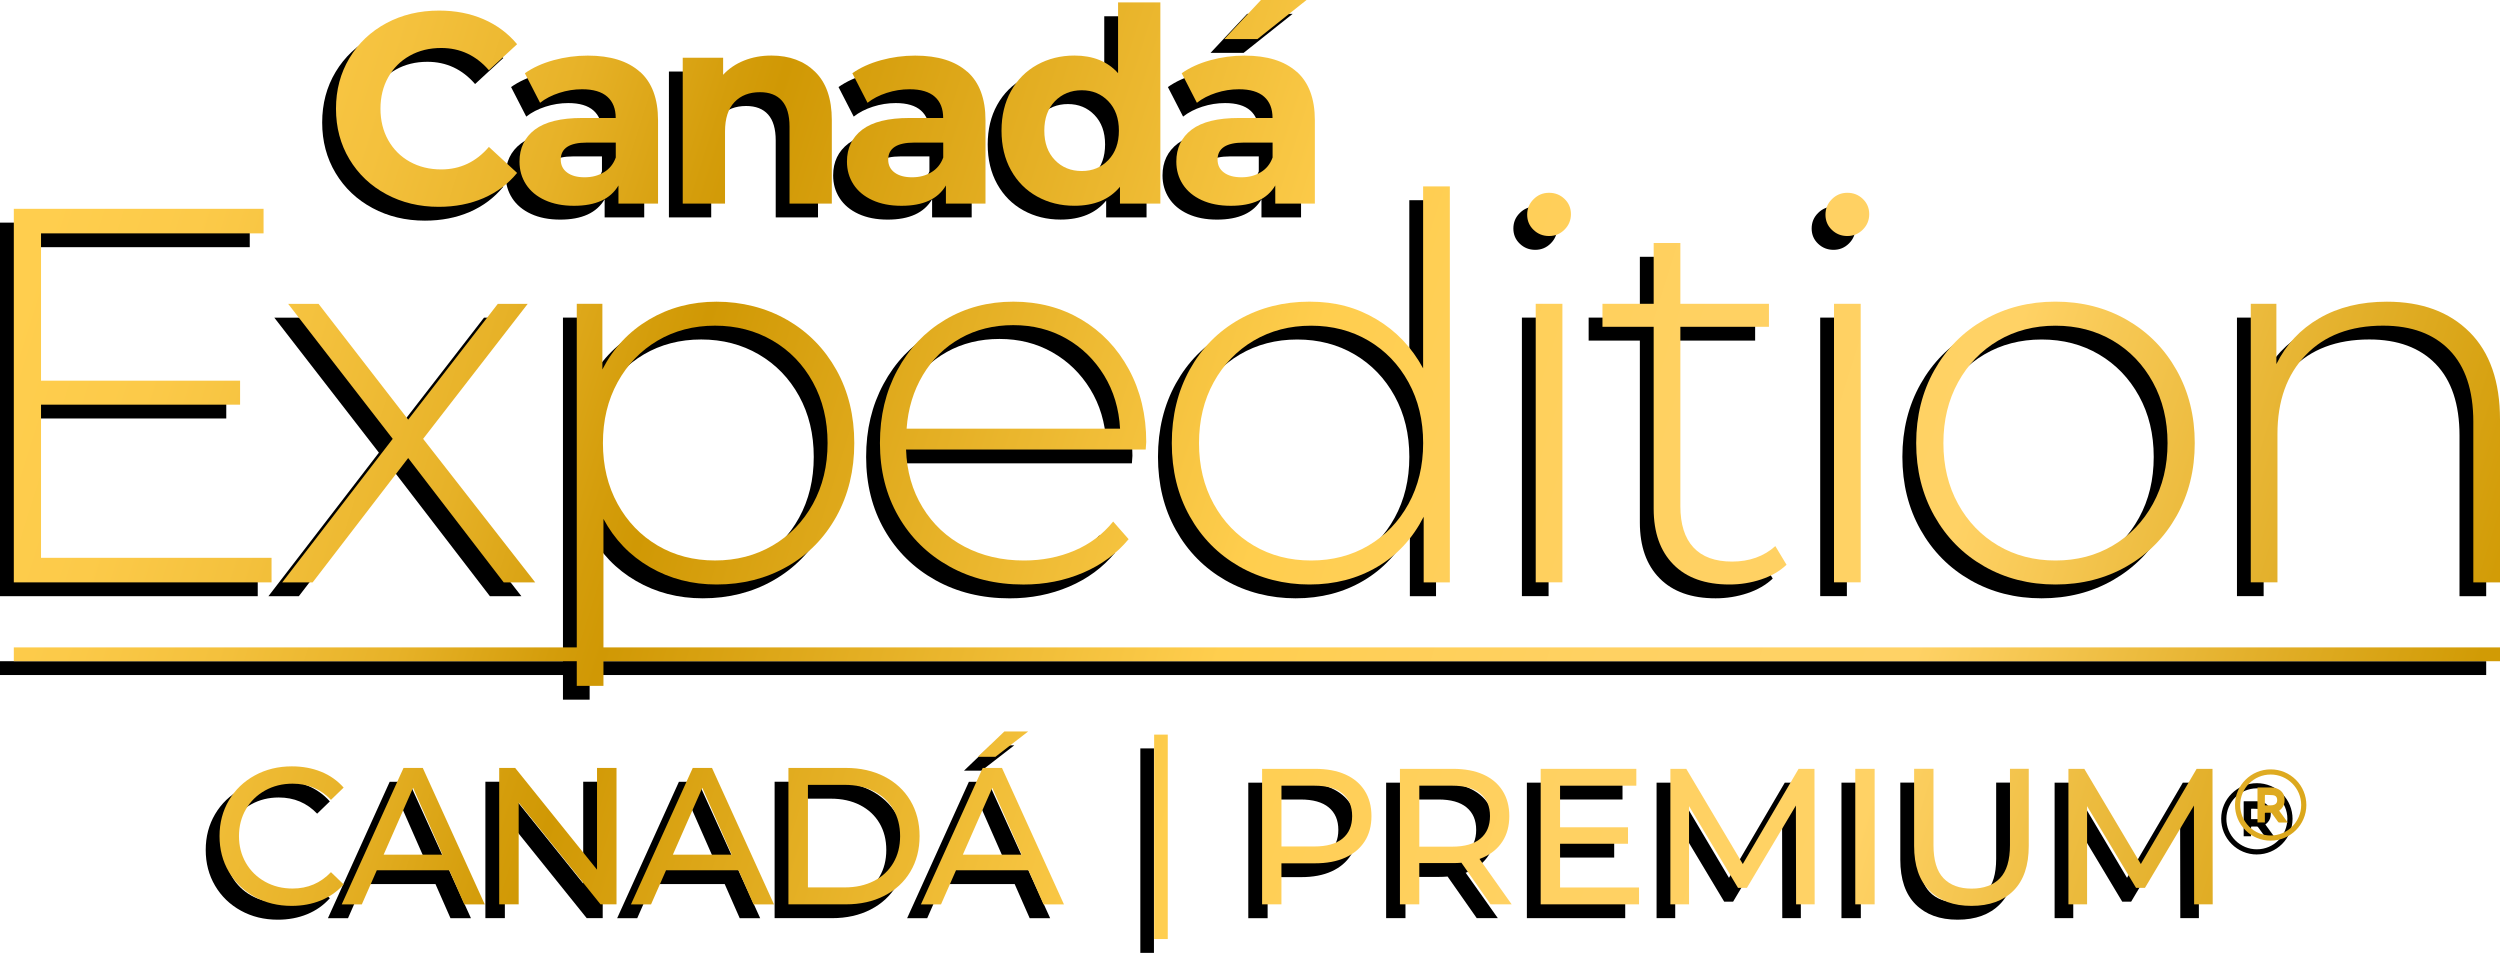<?xml version="1.0" encoding="UTF-8"?><svg id="Capa_2" xmlns="http://www.w3.org/2000/svg" xmlns:xlink="http://www.w3.org/1999/xlink" viewBox="0 0 905 344.93"><defs><linearGradient id="Degradado_sin_nombre_127" x1="888.43" y1="268.67" x2="40.13" y2="2" gradientUnits="userSpaceOnUse"><stop offset="0" stop-color="#d19b05"/><stop offset=".09" stop-color="#e3b02b"/><stop offset=".22" stop-color="#ffd265"/><stop offset=".34" stop-color="#ffd162"/><stop offset=".43" stop-color="#ffcf58"/><stop offset=".49" stop-color="#ffce4e"/><stop offset=".73" stop-color="#d09804"/><stop offset=".75" stop-color="#d49d0b"/><stop offset=".81" stop-color="#e7b228"/><stop offset=".88" stop-color="#f4c13d"/><stop offset=".94" stop-color="#fcca49"/><stop offset="1" stop-color="#ffce4e"/></linearGradient><linearGradient id="Degradado_sin_nombre_127-2" x1="890.85" y1="260.97" x2="42.55" y2="-5.69" xlink:href="#Degradado_sin_nombre_127"/><linearGradient id="Degradado_sin_nombre_127-3" x1="895.84" y1="245.11" x2="47.54" y2="-21.55" xlink:href="#Degradado_sin_nombre_127"/><linearGradient id="Degradado_sin_nombre_127-4" x1="901.51" y1="227.06" x2="53.21" y2="-39.61" xlink:href="#Degradado_sin_nombre_127"/><linearGradient id="Degradado_sin_nombre_127-5" x1="910.79" y1="197.56" x2="62.49" y2="-69.1" xlink:href="#Degradado_sin_nombre_127"/><linearGradient id="Degradado_sin_nombre_127-6" x1="915.84" y1="181.48" x2="67.54" y2="-85.18" xlink:href="#Degradado_sin_nombre_127"/><linearGradient id="Degradado_sin_nombre_127-7" x1="848.94" y1="394.29" x2=".64" y2="127.63" xlink:href="#Degradado_sin_nombre_127"/><linearGradient id="Degradado_sin_nombre_127-8" x1="852.69" y1="382.36" x2="4.39" y2="115.7" xlink:href="#Degradado_sin_nombre_127"/><linearGradient id="Degradado_sin_nombre_127-9" x1="855.69" y1="372.82" x2="7.39" y2="106.16" xlink:href="#Degradado_sin_nombre_127"/><linearGradient id="Degradado_sin_nombre_127-10" x1="872.6" y1="319.03" x2="24.3" y2="52.36" xlink:href="#Degradado_sin_nombre_127"/><linearGradient id="Degradado_sin_nombre_127-11" x1="890.01" y1="263.64" x2="41.72" y2="-3.03" xlink:href="#Degradado_sin_nombre_127"/><linearGradient id="Degradado_sin_nombre_127-12" x1="895.53" y1="246.09" x2="47.23" y2="-20.57" xlink:href="#Degradado_sin_nombre_127"/><linearGradient id="Degradado_sin_nombre_127-13" x1="897.79" y1="238.92" x2="49.49" y2="-27.75" xlink:href="#Degradado_sin_nombre_127"/><linearGradient id="Degradado_sin_nombre_127-14" x1="905.24" y1="215.2" x2="56.94" y2="-51.47" xlink:href="#Degradado_sin_nombre_127"/><linearGradient id="Degradado_sin_nombre_127-15" x1="906.43" y1="211.43" x2="58.13" y2="-55.23" xlink:href="#Degradado_sin_nombre_127"/><linearGradient id="Degradado_sin_nombre_127-16" x1="915.49" y1="182.61" x2="67.19" y2="-84.05" xlink:href="#Degradado_sin_nombre_127"/><linearGradient id="Degradado_sin_nombre_127-17" x1="858.55" y1="363.72" x2="10.25" y2="97.06" xlink:href="#Degradado_sin_nombre_127"/><linearGradient id="Degradado_sin_nombre_127-18" x1="840.93" y1="419.78" x2="-7.37" y2="153.12" xlink:href="#Degradado_sin_nombre_127"/><linearGradient id="Degradado_sin_nombre_127-19" x1="845.42" y1="405.51" x2="-2.88" y2="138.84" xlink:href="#Degradado_sin_nombre_127"/><linearGradient id="Degradado_sin_nombre_127-20" x1="850.47" y1="389.43" x2="2.17" y2="122.76" xlink:href="#Degradado_sin_nombre_127"/><linearGradient id="Degradado_sin_nombre_127-21" x1="855.48" y1="373.49" x2="7.18" y2="106.82" xlink:href="#Degradado_sin_nombre_127"/><linearGradient id="Degradado_sin_nombre_127-22" x1="859.47" y1="360.8" x2="11.17" y2="94.13" xlink:href="#Degradado_sin_nombre_127"/><linearGradient id="Degradado_sin_nombre_127-23" x1="863.6" y1="347.67" x2="15.3" y2="81.01" xlink:href="#Degradado_sin_nombre_127"/><linearGradient id="Degradado_sin_nombre_127-24" x1="868.44" y1="332.27" x2="20.14" y2="65.6" xlink:href="#Degradado_sin_nombre_127"/><linearGradient id="Degradado_sin_nombre_127-25" x1="875.95" y1="308.38" x2="27.65" y2="41.71" xlink:href="#Degradado_sin_nombre_127"/><linearGradient id="Degradado_sin_nombre_127-26" x1="875.79" y1="308.9" x2="27.49" y2="42.23" xlink:href="#Degradado_sin_nombre_127"/><linearGradient id="Degradado_sin_nombre_127-27" x1="836.53" y1="433.78" x2="-11.77" y2="167.12" xlink:href="#Degradado_sin_nombre_127"/><linearGradient id="Degradado_sin_nombre_127-28" x1="808.31" y1="523.57" x2="-39.99" y2="256.9" xlink:href="#Degradado_sin_nombre_127"/><linearGradient id="Degradado_sin_nombre_127-29" x1="811.25" y1="514.2" x2="-37.01" y2="247.55" xlink:href="#Degradado_sin_nombre_127"/><linearGradient id="Degradado_sin_nombre_127-30" x1="816.97" y1="496.02" x2="-31.33" y2="229.35" xlink:href="#Degradado_sin_nombre_127"/><linearGradient id="Degradado_sin_nombre_127-31" x1="820.67" y1="484.25" x2="-27.59" y2="217.6" xlink:href="#Degradado_sin_nombre_127"/><linearGradient id="Degradado_sin_nombre_127-32" x1="825.64" y1="468.41" x2="-22.65" y2="201.74" xlink:href="#Degradado_sin_nombre_127"/><linearGradient id="Degradado_sin_nombre_127-33" x1="832.42" y1="446.86" x2="-15.84" y2="180.21" xlink:href="#Degradado_sin_nombre_127"/></defs><g id="Capa_1-2"><g><g><g><g><path d="M134.84,75.31c-5.66-3.04-10.11-7.26-13.35-12.66-3.24-5.4-4.86-11.5-4.86-18.3s1.62-12.9,4.86-18.3c3.24-5.4,7.69-9.62,13.35-12.66,5.66-3.04,12.02-4.56,19.09-4.56,5.95,0,11.33,1.05,16.14,3.14,4.81,2.09,8.85,5.1,12.12,9.03l-10.21,9.42c-4.65-5.36-10.4-8.05-17.27-8.05-4.25,0-8.05,.93-11.38,2.8-3.34,1.87-5.94,4.47-7.8,7.8s-2.8,7.13-2.8,11.38,.93,8.05,2.8,11.38,4.47,5.94,7.8,7.8c3.34,1.86,7.13,2.8,11.38,2.8,6.87,0,12.63-2.71,17.27-8.15l10.21,9.42c-3.27,3.99-7.33,7.03-12.17,9.13-4.84,2.09-10.24,3.14-16.19,3.14-7,0-13.33-1.52-18.99-4.56Z"/><path d="M226.64,30.96c4.38,3.89,6.57,9.76,6.57,17.62v30.13h-14.33v-6.57c-2.88,4.91-8.24,7.36-16.09,7.36-4.06,0-7.57-.69-10.55-2.06-2.98-1.37-5.25-3.27-6.82-5.69-1.57-2.42-2.36-5.17-2.36-8.24,0-4.91,1.85-8.77,5.54-11.58,3.7-2.81,9.4-4.22,17.12-4.22h12.17c0-3.34-1.01-5.9-3.04-7.7-2.03-1.8-5.07-2.7-9.13-2.7-2.81,0-5.58,.44-8.29,1.32-2.72,.88-5.02,2.08-6.92,3.58l-5.5-10.7c2.88-2.03,6.33-3.6,10.35-4.71,4.02-1.11,8.16-1.67,12.41-1.67,8.18,0,14.46,1.95,18.84,5.84Zm-13.05,36.41c2.03-1.21,3.47-2.99,4.32-5.35v-5.4h-10.5c-6.28,0-9.42,2.06-9.42,6.18,0,1.96,.77,3.52,2.31,4.66,1.54,1.15,3.65,1.72,6.33,1.72s4.94-.6,6.97-1.82Z"/><path d="M290.08,31c4.02,3.93,6.04,9.75,6.04,17.47v30.23h-15.31v-27.87c0-4.19-.92-7.31-2.75-9.37-1.83-2.06-4.48-3.09-7.95-3.09-3.86,0-6.94,1.19-9.22,3.58-2.29,2.39-3.43,5.94-3.43,10.65v26.1h-15.31V25.9h14.62v6.18c2.03-2.22,4.55-3.94,7.56-5.15,3.01-1.21,6.31-1.82,9.91-1.82,6.54,0,11.82,1.96,15.85,5.89Z"/><path d="M345.18,30.96c4.38,3.89,6.57,9.76,6.57,17.62v30.13h-14.33v-6.57c-2.88,4.91-8.24,7.36-16.09,7.36-4.06,0-7.57-.69-10.55-2.06-2.98-1.37-5.25-3.27-6.82-5.69-1.57-2.42-2.36-5.17-2.36-8.24,0-4.91,1.85-8.77,5.54-11.58,3.7-2.81,9.4-4.22,17.12-4.22h12.17c0-3.34-1.01-5.9-3.04-7.7-2.03-1.8-5.07-2.7-9.13-2.7-2.81,0-5.58,.44-8.29,1.32-2.72,.88-5.02,2.08-6.92,3.58l-5.5-10.7c2.88-2.03,6.33-3.6,10.35-4.71,4.02-1.11,8.16-1.67,12.41-1.67,8.18,0,14.46,1.95,18.84,5.84Zm-13.05,36.41c2.03-1.21,3.47-2.99,4.32-5.35v-5.4h-10.5c-6.28,0-9.42,2.06-9.42,6.18,0,1.96,.77,3.52,2.31,4.66,1.54,1.15,3.65,1.72,6.33,1.72s4.94-.6,6.97-1.82Z"/><path d="M415.05,5.88V78.7h-14.62v-6.08c-3.79,4.58-9.29,6.87-16.49,6.87-4.97,0-9.47-1.11-13.49-3.34-4.02-2.22-7.18-5.4-9.47-9.52-2.29-4.12-3.43-8.9-3.43-14.33s1.14-10.21,3.43-14.33c2.29-4.12,5.45-7.29,9.47-9.52,4.02-2.22,8.52-3.34,13.49-3.34,6.74,0,12,2.13,15.8,6.38V5.88h15.31Zm-18.84,57.06c2.55-2.65,3.83-6.2,3.83-10.65s-1.28-8-3.83-10.65c-2.55-2.65-5.76-3.97-9.62-3.97s-7.16,1.33-9.72,3.97c-2.55,2.65-3.83,6.2-3.83,10.65s1.28,8,3.83,10.65c2.55,2.65,5.79,3.97,9.72,3.97s7.07-1.33,9.62-3.97Z"/><path d="M464.41,30.96c4.38,3.89,6.57,9.76,6.57,17.62v30.13h-14.33v-6.57c-2.88,4.91-8.24,7.36-16.09,7.36-4.06,0-7.57-.69-10.55-2.06-2.98-1.37-5.25-3.27-6.82-5.69-1.57-2.42-2.36-5.17-2.36-8.24,0-4.91,1.85-8.77,5.54-11.58,3.7-2.81,9.4-4.22,17.12-4.22h12.17c0-3.34-1.01-5.9-3.04-7.7-2.03-1.8-5.07-2.7-9.13-2.7-2.81,0-5.58,.44-8.29,1.32-2.72,.88-5.02,2.08-6.92,3.58l-5.5-10.7c2.88-2.03,6.33-3.6,10.35-4.71,4.02-1.11,8.16-1.67,12.41-1.67,8.18,0,14.46,1.95,18.84,5.84Zm-13.05,36.41c2.03-1.21,3.47-2.99,4.32-5.35v-5.4h-10.5c-6.28,0-9.42,2.06-9.42,6.18,0,1.96,.77,3.52,2.31,4.66,1.54,1.15,3.65,1.72,6.33,1.72s4.94-.6,6.97-1.82Zm.1-62.36h16.49l-17.76,14.13h-11.97l13.25-14.13Z"/></g><g><path d="M93.3,206.93v8.89H0V80.59H90.41v8.89H9.85v53.32H81.91v8.69H9.85v55.44H93.3Z"/><path d="M177.34,215.82l-34.58-45.01-34.58,45.01h-11.01l39.99-51.96-37.86-48.87h11.01l32.45,41.92,32.45-41.92h10.82l-37.86,48.87,40.57,51.96h-11.4Z"/><path d="M279.91,120.77c7.6,4.38,13.55,10.43,17.87,18.16,4.31,7.73,6.47,16.55,6.47,26.47s-2.16,18.77-6.47,26.56c-4.32,7.79-10.27,13.85-17.87,18.16-7.6,4.32-16.1,6.47-25.5,6.47-8.89,0-16.94-2.09-24.15-6.28-7.21-4.18-12.82-10.01-16.81-17.48v60.46h-9.66V114.98h9.27v23.76c3.99-7.73,9.63-13.75,16.9-18.06,7.27-4.31,15.42-6.47,24.44-6.47s17.9,2.19,25.5,6.57Zm-5.22,81.71c6.18-3.6,11.04-8.63,14.58-15.07,3.54-6.44,5.31-13.78,5.31-22.02s-1.77-15.58-5.31-22.02c-3.54-6.44-8.4-11.46-14.58-15.07-6.18-3.6-13.14-5.41-20.86-5.41s-14.65,1.81-20.77,5.41c-6.12,3.61-10.95,8.63-14.49,15.07-3.54,6.44-5.31,13.78-5.31,22.02s1.77,15.58,5.31,22.02c3.54,6.44,8.37,11.46,14.49,15.07,6.12,3.61,13.04,5.41,20.77,5.41s14.68-1.8,20.86-5.41Z"/><path d="M409.73,167.72h-86.74c.26,7.86,2.25,14.84,5.99,20.96,3.73,6.12,8.79,10.85,15.17,14.2,6.37,3.35,13.55,5.02,21.54,5.02,6.57,0,12.65-1.19,18.26-3.57,5.6-2.38,10.27-5.89,14.01-10.53l5.6,6.38c-4.38,5.28-9.89,9.34-16.52,12.17-6.63,2.83-13.81,4.25-21.54,4.25-10.04,0-19-2.19-26.85-6.57-7.86-4.38-14.01-10.43-18.45-18.16-4.44-7.73-6.66-16.55-6.66-26.47s2.09-18.58,6.28-26.37c4.18-7.79,9.95-13.88,17.29-18.26,7.34-4.38,15.58-6.57,24.73-6.57s17.35,2.16,24.63,6.47c7.27,4.32,13.01,10.34,17.19,18.06,4.18,7.73,6.28,16.49,6.28,26.27l-.19,2.7Zm-67.03-40.28c-5.67,3.16-10.21,7.6-13.62,13.33-3.41,5.73-5.38,12.2-5.89,19.41h77.27c-.39-7.21-2.32-13.65-5.8-19.32-3.48-5.67-8.05-10.11-13.72-13.33-5.67-3.22-12.04-4.83-19.13-4.83s-13.46,1.58-19.12,4.73Z"/><path d="M519.84,72.48V215.82h-9.47v-23.76c-3.99,7.86-9.6,13.91-16.81,18.16-7.21,4.25-15.39,6.37-24.53,6.37s-17.9-2.19-25.5-6.57c-7.6-4.38-13.56-10.43-17.87-18.16-4.32-7.73-6.47-16.55-6.47-26.47s2.16-18.77,6.47-26.56c4.31-7.79,10.27-13.84,17.87-18.16,7.6-4.31,16.1-6.47,25.5-6.47s17.1,2.12,24.24,6.37c7.15,4.25,12.78,10.18,16.9,17.77V72.48h9.66Zm-29.46,130.01c6.12-3.6,10.95-8.63,14.49-15.07,3.54-6.44,5.31-13.78,5.31-22.02s-1.77-15.58-5.31-22.02c-3.54-6.44-8.37-11.46-14.49-15.07-6.12-3.6-13.04-5.41-20.77-5.41s-14.65,1.81-20.77,5.41c-6.12,3.61-10.95,8.63-14.49,15.07-3.54,6.44-5.31,13.78-5.31,22.02s1.77,15.58,5.31,22.02c3.54,6.44,8.37,11.46,14.49,15.07,6.12,3.61,13.04,5.41,20.77,5.41s14.65-1.8,20.77-5.41Z"/><path d="M550.16,88.22c-1.55-1.48-2.32-3.31-2.32-5.51s.77-4.06,2.32-5.6c1.55-1.55,3.41-2.32,5.6-2.32s4.06,.74,5.6,2.22c1.55,1.48,2.32,3.32,2.32,5.51s-.77,4.06-2.32,5.6c-1.55,1.55-3.41,2.32-5.6,2.32s-4.06-.74-5.6-2.22Zm.77,26.75h9.66v100.84h-9.66V114.98Z"/><path d="M641.73,209.44c-2.45,2.32-5.51,4.09-9.18,5.31s-7.5,1.84-11.49,1.84c-8.76,0-15.52-2.41-20.28-7.24-4.77-4.83-7.15-11.56-7.15-20.19V123.29h-18.54v-8.31h18.54v-22.02h9.66v22.02h32.07v8.31h-32.07v64.91c0,6.57,1.57,11.56,4.73,14.97,3.15,3.41,7.82,5.12,14,5.12s11.53-1.87,15.65-5.6l4.06,6.76Z"/><path d="M658.14,88.22c-1.55-1.48-2.32-3.31-2.32-5.51s.77-4.06,2.32-5.6c1.55-1.55,3.41-2.32,5.6-2.32s4.06,.74,5.6,2.22c1.54,1.48,2.32,3.32,2.32,5.51s-.77,4.06-2.32,5.6c-1.55,1.55-3.41,2.32-5.6,2.32s-4.06-.74-5.6-2.22Zm.77,26.75h9.66v100.84h-9.66V114.98Z"/><path d="M713.29,210.02c-7.66-4.38-13.68-10.46-18.06-18.26-4.38-7.79-6.57-16.58-6.57-26.37s2.19-18.58,6.57-26.37c4.38-7.79,10.4-13.88,18.06-18.26,7.66-4.38,16.26-6.57,25.79-6.57s18.13,2.19,25.79,6.57c7.66,4.38,13.68,10.46,18.06,18.26,4.38,7.79,6.57,16.58,6.57,26.37s-2.19,18.58-6.57,26.37c-4.38,7.79-10.4,13.88-18.06,18.26-7.66,4.38-16.26,6.57-25.79,6.57s-18.13-2.19-25.79-6.57Zm46.56-7.53c6.12-3.6,10.95-8.63,14.49-15.07,3.54-6.44,5.31-13.78,5.31-22.02s-1.77-15.58-5.31-22.02c-3.54-6.44-8.37-11.46-14.49-15.07-6.12-3.6-13.04-5.41-20.77-5.41s-14.65,1.81-20.77,5.41c-6.12,3.61-10.95,8.63-14.49,15.07-3.54,6.44-5.31,13.78-5.31,22.02s1.77,15.58,5.31,22.02c3.54,6.44,8.37,11.46,14.49,15.07,6.12,3.61,13.04,5.41,20.77,5.41s14.65-1.8,20.77-5.41Z"/><path d="M888.99,125.22c7.34,7.34,11.01,17.9,11.01,31.68v58.92h-9.66v-58.15c0-11.33-2.87-19.96-8.6-25.89-5.73-5.92-13.75-8.89-24.05-8.89-11.85,0-21.19,3.54-28.01,10.63-6.83,7.08-10.24,16.61-10.24,28.59v53.7h-9.66V114.98h9.27v21.83c3.48-7.08,8.66-12.62,15.55-16.61,6.89-3.99,15.03-5.99,24.44-5.99,12.62,0,22.6,3.67,29.94,11.01Z"/></g></g><g><rect y="239.36" width="900" height="5"/><g><g><g><path d="M451.88,332.37v-49.05h19.13c4.3,0,7.96,.68,11,2.03,3.04,1.36,5.37,3.32,7.01,5.89,1.63,2.57,2.45,5.63,2.45,9.18s-.82,6.6-2.45,9.14c-1.64,2.55-3.97,4.51-7.01,5.89-3.04,1.38-6.7,2.07-11,2.07h-15.28l3.15-3.29v18.15h-7.01Zm7.01-17.45l-3.15-3.5h15.07c4.49,0,7.88-.96,10.2-2.87,2.31-1.91,3.47-4.62,3.47-8.13s-1.16-6.21-3.47-8.13c-2.31-1.92-5.71-2.87-10.2-2.87h-15.07l3.15-3.5v29.01Z"/><path d="M501.78,332.37v-49.05h19.13c4.3,0,7.97,.68,11,2.03,3.04,1.36,5.37,3.32,7.01,5.89,1.63,2.57,2.45,5.63,2.45,9.18s-.82,6.6-2.45,9.14c-1.64,2.55-3.97,4.5-7.01,5.85-3.04,1.35-6.71,2.03-11,2.03h-15.28l3.15-3.22v18.15h-7.01Zm7.01-17.45l-3.15-3.43h15.07c4.49,0,7.88-.97,10.2-2.91,2.31-1.94,3.47-4.66,3.47-8.16s-1.16-6.21-3.47-8.13c-2.31-1.92-5.71-2.87-10.2-2.87h-15.07l3.15-3.5v29.01Zm25.79,17.45l-12.47-17.8h7.5l12.61,17.8h-7.64Z"/><path d="M559.74,326.27h28.59v6.1h-35.6v-49.05h34.62v6.1h-27.61v36.86Zm-.63-21.79h25.23v5.96h-25.23v-5.96Z"/><path d="M599.68,332.37v-49.05h5.75l22.01,37.07h-3.08l21.73-37.07h5.75l.07,49.05h-6.73l-.07-38.47h1.61l-19.34,32.51h-3.22l-19.48-32.51h1.75v38.47h-6.73Z"/><path d="M666.61,332.37v-49.05h7.01v49.05h-7.01Z"/><path d="M708.66,332.93c-6.45,0-11.52-1.84-15.21-5.54-3.69-3.69-5.54-9.08-5.54-16.19v-27.89h7.01v27.61c0,5.47,1.2,9.46,3.61,11.98,2.41,2.52,5.81,3.78,10.2,3.78s7.86-1.26,10.27-3.78c2.41-2.52,3.61-6.52,3.61-11.98v-27.61h6.8v27.89c0,7.1-1.83,12.5-5.5,16.19-3.67,3.69-8.75,5.54-15.24,5.54Z"/><path d="M743.77,332.37v-49.05h5.75l22.01,37.07h-3.08l21.73-37.07h5.75l.07,49.05h-6.73l-.07-38.47h1.61l-19.34,32.51h-3.22l-19.48-32.51h1.75v38.47h-6.73Z"/></g><g><path d="M816.98,309.32c-3.46,0-6.7-1.35-9.14-3.8-2.44-2.45-3.78-5.69-3.77-9.15,.01-7.09,5.81-12.86,12.92-12.86,3.47,0,6.7,1.36,9.14,3.8,2.44,2.45,3.77,5.69,3.77,9.14-.02,7.09-5.81,12.86-12.91,12.86h-.01Zm0-23.94c-6.06,0-11.01,4.94-11.03,11.02-.01,2.94,1.13,5.71,3.22,7.8,2.09,2.1,4.87,3.25,7.82,3.25,6.07,0,11.02-4.95,11.04-11.04,0-6.07-4.95-11.02-11.02-11.03h-.02Z"/><path d="M812.21,302.75v-12.67c.1,0,.19-.02,.29-.02,1.46,0,2.92,0,4.38,0,1.08,0,2.13,.18,3.08,.73,1.48,.87,2.07,2.22,2.06,3.89,0,1.1-.31,2.11-1.05,2.95-.26,.3-.58,.55-.91,.84,1.02,1.4,2.05,2.82,3.11,4.27-.13,0-.22,.02-.31,.02-.91,0-1.83,0-2.74,0-.21,0-.33-.07-.45-.23-.75-1.04-1.5-2.07-2.25-3.1-.11-.16-.23-.22-.43-.22-.62,.01-1.24,.01-1.86,0-.19,0-.25,.06-.25,.25,0,.99,0,1.97,0,2.96v.32h-2.68Zm2.68-6.23c.78,0,1.52,0,2.26,0,.2,0,.4-.02,.6-.06,1.39-.27,1.74-1.17,1.54-2.35-.13-.78-.72-1.17-1.45-1.25-.89-.09-1.78-.07-2.68-.11-.23-.01-.27,.09-.27,.29,0,.79,0,1.57,0,2.36v1.13Z"/></g></g><rect x="412.8" y="270.93" width="4.93" height="74"/><g><path d="M87.21,329.66c-3.98-2.19-7.09-5.2-9.35-9.03-2.26-3.83-3.39-8.15-3.39-12.95s1.13-9.11,3.39-12.95c2.26-3.83,5.39-6.84,9.38-9.03,4-2.19,8.47-3.28,13.4-3.28,3.86,0,7.38,.65,10.58,1.94,3.2,1.29,5.93,3.21,8.18,5.75l-4.59,4.44c-3.72-3.9-8.35-5.86-13.9-5.86-3.67,0-6.98,.82-9.95,2.47-2.96,1.65-5.28,3.92-6.95,6.81-1.67,2.89-2.5,6.13-2.5,9.7s.83,6.81,2.5,9.7c1.67,2.89,3.99,5.16,6.95,6.81,2.96,1.65,6.28,2.47,9.95,2.47,5.5,0,10.13-1.97,13.9-5.93l4.59,4.44c-2.26,2.54-5,4.47-8.22,5.79-3.22,1.32-6.76,1.98-10.62,1.98-4.94,0-9.4-1.09-13.37-3.28Z"/><path d="M157.65,320.03h-26.24l-5.43,12.35h-7.27l22.36-49.38h6.98l22.43,49.38h-7.41l-5.43-12.35Zm-2.47-5.64l-10.65-24.2-10.65,24.2h21.31Z"/><path d="M218.18,282.99v49.38h-5.79l-29.63-36.83v36.83h-7.05v-49.38h5.78l29.63,36.83v-36.83h7.05Z"/><path d="M262.35,320.03h-26.24l-5.43,12.35h-7.27l22.36-49.38h6.98l22.43,49.38h-7.41l-5.43-12.35Zm-2.47-5.64l-10.65-24.2-10.65,24.2h21.31Z"/><path d="M280.41,282.99h20.81c5.22,0,9.85,1.04,13.9,3.1,4.04,2.07,7.18,4.97,9.42,8.71,2.23,3.74,3.35,8.03,3.35,12.88s-1.12,9.14-3.35,12.88c-2.23,3.74-5.37,6.64-9.42,8.71-4.05,2.07-8.68,3.1-13.9,3.1h-20.81v-49.38Zm20.39,43.25c4,0,7.51-.78,10.55-2.33s5.37-3.73,7.02-6.53c1.65-2.8,2.47-6.03,2.47-9.7s-.82-6.9-2.47-9.7c-1.65-2.8-3.99-4.97-7.02-6.53-3.03-1.55-6.55-2.33-10.55-2.33h-13.33v37.11h13.33Z"/><path d="M367.32,320.03h-26.24l-5.43,12.35h-7.27l22.36-49.38h6.98l22.43,49.38h-7.41l-5.43-12.35Zm-2.47-5.64l-10.65-24.2-10.65,24.2h21.31Zm-6.28-44.59h8.61l-11.85,9.17h-6.35l9.59-9.17Z"/></g></g></g></g><g><g><g><path d="M139.84,70.31c-5.66-3.04-10.11-7.26-13.35-12.66-3.24-5.4-4.86-11.5-4.86-18.3s1.62-12.9,4.86-18.3c3.24-5.4,7.69-9.62,13.35-12.66,5.66-3.04,12.02-4.56,19.09-4.56,5.95,0,11.33,1.05,16.14,3.14,4.81,2.09,8.85,5.1,12.12,9.03l-10.21,9.42c-4.65-5.36-10.4-8.05-17.27-8.05-4.25,0-8.05,.93-11.38,2.8-3.34,1.87-5.94,4.47-7.8,7.8s-2.8,7.13-2.8,11.38,.93,8.05,2.8,11.38,4.47,5.94,7.8,7.8c3.34,1.86,7.13,2.8,11.38,2.8,6.87,0,12.63-2.71,17.27-8.15l10.21,9.42c-3.27,3.99-7.33,7.03-12.17,9.13-4.84,2.09-10.24,3.14-16.19,3.14-7,0-13.33-1.52-18.99-4.56Z" fill="url(#Degradado_sin_nombre_127)"/><path d="M231.64,25.96c4.38,3.89,6.57,9.76,6.57,17.62v30.13h-14.33v-6.57c-2.88,4.91-8.24,7.36-16.09,7.36-4.06,0-7.57-.69-10.55-2.06-2.98-1.37-5.25-3.27-6.82-5.69-1.57-2.42-2.36-5.17-2.36-8.24,0-4.91,1.85-8.77,5.54-11.58,3.7-2.81,9.4-4.22,17.12-4.22h12.17c0-3.34-1.01-5.9-3.04-7.7-2.03-1.8-5.07-2.7-9.13-2.7-2.81,0-5.58,.44-8.29,1.32-2.72,.88-5.02,2.08-6.92,3.58l-5.5-10.7c2.88-2.03,6.33-3.6,10.35-4.71,4.02-1.11,8.16-1.67,12.41-1.67,8.18,0,14.46,1.95,18.84,5.84Zm-13.05,36.41c2.03-1.21,3.47-2.99,4.32-5.35v-5.4h-10.5c-6.28,0-9.42,2.06-9.42,6.18,0,1.96,.77,3.52,2.31,4.66,1.54,1.15,3.65,1.72,6.33,1.72s4.94-.6,6.97-1.82Z" fill="url(#Degradado_sin_nombre_127-2)"/><path d="M295.08,26c4.02,3.93,6.04,9.75,6.04,17.47v30.23h-15.31v-27.87c0-4.19-.92-7.31-2.75-9.37-1.83-2.06-4.48-3.09-7.95-3.09-3.86,0-6.94,1.19-9.22,3.58-2.29,2.39-3.43,5.94-3.43,10.65v26.1h-15.31V20.9h14.62v6.18c2.03-2.22,4.55-3.94,7.56-5.15,3.01-1.21,6.31-1.82,9.91-1.82,6.54,0,11.82,1.96,15.85,5.89Z" fill="url(#Degradado_sin_nombre_127-3)"/><path d="M350.18,25.96c4.38,3.89,6.57,9.76,6.57,17.62v30.13h-14.33v-6.57c-2.88,4.91-8.24,7.36-16.09,7.36-4.06,0-7.57-.69-10.55-2.06-2.98-1.37-5.25-3.27-6.82-5.69-1.57-2.42-2.36-5.17-2.36-8.24,0-4.91,1.85-8.77,5.54-11.58,3.7-2.81,9.4-4.22,17.12-4.22h12.17c0-3.34-1.01-5.9-3.04-7.7-2.03-1.8-5.07-2.7-9.13-2.7-2.81,0-5.58,.44-8.29,1.32-2.72,.88-5.02,2.08-6.92,3.58l-5.5-10.7c2.88-2.03,6.33-3.6,10.35-4.71,4.02-1.11,8.16-1.67,12.41-1.67,8.18,0,14.46,1.95,18.84,5.84Zm-13.05,36.41c2.03-1.21,3.47-2.99,4.32-5.35v-5.4h-10.5c-6.28,0-9.42,2.06-9.42,6.18,0,1.96,.77,3.52,2.31,4.66,1.54,1.15,3.65,1.72,6.33,1.72s4.94-.6,6.97-1.82Z" fill="url(#Degradado_sin_nombre_127-4)"/><path d="M420.05,.88V73.7h-14.62v-6.08c-3.79,4.58-9.29,6.87-16.49,6.87-4.97,0-9.47-1.11-13.49-3.34-4.02-2.22-7.18-5.4-9.47-9.52-2.29-4.12-3.43-8.9-3.43-14.33s1.14-10.21,3.43-14.33c2.29-4.12,5.45-7.29,9.47-9.52,4.02-2.22,8.52-3.34,13.49-3.34,6.74,0,12,2.13,15.8,6.38V.88h15.31Zm-18.84,57.06c2.55-2.65,3.83-6.2,3.83-10.65s-1.28-8-3.83-10.65c-2.55-2.65-5.76-3.97-9.62-3.97s-7.16,1.33-9.72,3.97c-2.55,2.65-3.83,6.2-3.83,10.65s1.28,8,3.83,10.65c2.55,2.65,5.79,3.97,9.72,3.97s7.07-1.33,9.62-3.97Z" fill="url(#Degradado_sin_nombre_127-5)"/><path d="M469.41,25.96c4.38,3.89,6.57,9.76,6.57,17.62v30.13h-14.33v-6.57c-2.88,4.91-8.24,7.36-16.09,7.36-4.06,0-7.57-.69-10.55-2.06-2.98-1.37-5.25-3.27-6.82-5.69-1.57-2.42-2.36-5.17-2.36-8.24,0-4.91,1.85-8.77,5.54-11.58,3.7-2.81,9.4-4.22,17.12-4.22h12.17c0-3.34-1.01-5.9-3.04-7.7-2.03-1.8-5.07-2.7-9.13-2.7-2.81,0-5.58,.44-8.29,1.32-2.72,.88-5.02,2.08-6.92,3.58l-5.5-10.7c2.88-2.03,6.33-3.6,10.35-4.71,4.02-1.11,8.16-1.67,12.41-1.67,8.18,0,14.46,1.95,18.84,5.84Zm-13.05,36.41c2.03-1.21,3.47-2.99,4.32-5.35v-5.4h-10.5c-6.28,0-9.42,2.06-9.42,6.18,0,1.96,.77,3.52,2.31,4.66,1.54,1.15,3.65,1.72,6.33,1.72s4.94-.6,6.97-1.82Zm.1-62.36h16.49l-17.76,14.13h-11.97l13.25-14.13Z" fill="url(#Degradado_sin_nombre_127-6)"/></g><g><path d="M98.3,201.93v8.89H5V75.59H95.41v8.89H14.85v53.32H86.91v8.69H14.85v55.44H98.3Z" fill="url(#Degradado_sin_nombre_127-7)"/><path d="M182.34,210.82l-34.58-45.01-34.58,45.01h-11.01l39.99-51.96-37.86-48.87h11.01l32.45,41.92,32.45-41.92h10.82l-37.86,48.87,40.57,51.96h-11.4Z" fill="url(#Degradado_sin_nombre_127-8)"/><path d="M284.91,115.77c7.6,4.38,13.55,10.43,17.87,18.16,4.31,7.73,6.47,16.55,6.47,26.47s-2.16,18.77-6.47,26.56c-4.32,7.79-10.27,13.85-17.87,18.16-7.6,4.32-16.1,6.47-25.5,6.47-8.89,0-16.94-2.09-24.15-6.28-7.21-4.18-12.82-10.01-16.81-17.48v60.46h-9.66V109.98h9.27v23.76c3.99-7.73,9.63-13.75,16.9-18.06,7.27-4.31,15.42-6.47,24.44-6.47s17.9,2.19,25.5,6.57Zm-5.22,81.71c6.18-3.6,11.04-8.63,14.58-15.07,3.54-6.44,5.31-13.78,5.31-22.02s-1.77-15.58-5.31-22.02c-3.54-6.44-8.4-11.46-14.58-15.07-6.18-3.6-13.14-5.41-20.86-5.41s-14.65,1.81-20.77,5.41c-6.12,3.61-10.95,8.63-14.49,15.07-3.54,6.44-5.31,13.78-5.31,22.02s1.77,15.58,5.31,22.02c3.54,6.44,8.37,11.46,14.49,15.07,6.12,3.61,13.04,5.41,20.77,5.41s14.68-1.8,20.86-5.41Z" fill="url(#Degradado_sin_nombre_127-9)"/><path d="M414.73,162.72h-86.74c.26,7.86,2.25,14.84,5.99,20.96,3.73,6.12,8.79,10.85,15.17,14.2,6.37,3.35,13.55,5.02,21.54,5.02,6.57,0,12.65-1.19,18.26-3.57,5.6-2.38,10.27-5.89,14.01-10.53l5.6,6.38c-4.38,5.28-9.89,9.34-16.52,12.17-6.63,2.83-13.81,4.25-21.54,4.25-10.04,0-19-2.19-26.85-6.57-7.86-4.38-14.01-10.43-18.45-18.16-4.44-7.73-6.66-16.55-6.66-26.47s2.09-18.58,6.28-26.37c4.18-7.79,9.95-13.88,17.29-18.26,7.34-4.38,15.58-6.57,24.73-6.57s17.35,2.16,24.63,6.47c7.27,4.32,13.01,10.34,17.19,18.06,4.18,7.73,6.28,16.49,6.28,26.27l-.19,2.7Zm-67.03-40.28c-5.67,3.16-10.21,7.6-13.62,13.33-3.41,5.73-5.38,12.2-5.89,19.41h77.27c-.39-7.21-2.32-13.65-5.8-19.32-3.48-5.67-8.05-10.11-13.72-13.33-5.67-3.22-12.04-4.83-19.13-4.83s-13.46,1.58-19.12,4.73Z" fill="url(#Degradado_sin_nombre_127-10)"/><path d="M524.84,67.48V210.82h-9.47v-23.76c-3.99,7.86-9.6,13.91-16.81,18.16-7.21,4.25-15.39,6.37-24.53,6.37s-17.9-2.19-25.5-6.57c-7.6-4.38-13.56-10.43-17.87-18.16-4.32-7.73-6.47-16.55-6.47-26.47s2.16-18.77,6.47-26.56c4.31-7.79,10.27-13.84,17.87-18.16,7.6-4.31,16.1-6.47,25.5-6.47s17.1,2.12,24.24,6.37c7.15,4.25,12.78,10.18,16.9,17.77V67.48h9.66Zm-29.46,130.01c6.12-3.6,10.95-8.63,14.49-15.07,3.54-6.44,5.31-13.78,5.31-22.02s-1.77-15.58-5.31-22.02c-3.54-6.44-8.37-11.46-14.49-15.07-6.12-3.6-13.04-5.41-20.77-5.41s-14.65,1.81-20.77,5.41c-6.12,3.61-10.95,8.63-14.49,15.07-3.54,6.44-5.31,13.78-5.31,22.02s1.77,15.58,5.31,22.02c3.54,6.44,8.37,11.46,14.49,15.07,6.12,3.61,13.04,5.41,20.77,5.41s14.65-1.8,20.77-5.41Z" fill="url(#Degradado_sin_nombre_127-11)"/><path d="M555.16,83.22c-1.55-1.48-2.32-3.31-2.32-5.51s.77-4.06,2.32-5.6c1.55-1.55,3.41-2.32,5.6-2.32s4.06,.74,5.6,2.22c1.55,1.48,2.32,3.32,2.32,5.51s-.77,4.06-2.32,5.6c-1.55,1.55-3.41,2.32-5.6,2.32s-4.06-.74-5.6-2.22Zm.77,26.75h9.66v100.84h-9.66V109.98Z" fill="url(#Degradado_sin_nombre_127-12)"/><path d="M646.73,204.44c-2.45,2.32-5.51,4.09-9.18,5.31s-7.5,1.84-11.49,1.84c-8.76,0-15.52-2.41-20.28-7.24-4.77-4.83-7.15-11.56-7.15-20.19V118.29h-18.54v-8.31h18.54v-22.02h9.66v22.02h32.07v8.31h-32.07v64.91c0,6.57,1.57,11.56,4.73,14.97,3.15,3.41,7.82,5.12,14,5.12s11.53-1.87,15.65-5.6l4.06,6.76Z" fill="url(#Degradado_sin_nombre_127-13)"/><path d="M663.14,83.22c-1.55-1.48-2.32-3.31-2.32-5.51s.77-4.06,2.32-5.6c1.55-1.55,3.41-2.32,5.6-2.32s4.06,.74,5.6,2.22c1.54,1.48,2.32,3.32,2.32,5.51s-.77,4.06-2.32,5.6c-1.55,1.55-3.41,2.32-5.6,2.32s-4.06-.74-5.6-2.22Zm.77,26.75h9.66v100.84h-9.66V109.98Z" fill="url(#Degradado_sin_nombre_127-14)"/><path d="M718.29,205.02c-7.66-4.38-13.68-10.46-18.06-18.26-4.38-7.79-6.57-16.58-6.57-26.37s2.19-18.58,6.57-26.37c4.38-7.79,10.4-13.88,18.06-18.26,7.66-4.38,16.26-6.57,25.79-6.57s18.13,2.19,25.79,6.57c7.66,4.38,13.68,10.46,18.06,18.26,4.38,7.79,6.57,16.58,6.57,26.37s-2.19,18.58-6.57,26.37c-4.38,7.79-10.4,13.88-18.06,18.26-7.66,4.38-16.26,6.57-25.79,6.57s-18.13-2.19-25.79-6.57Zm46.56-7.53c6.12-3.6,10.95-8.63,14.49-15.07,3.54-6.44,5.31-13.78,5.31-22.02s-1.77-15.58-5.31-22.02c-3.54-6.44-8.37-11.46-14.49-15.07-6.12-3.6-13.04-5.41-20.77-5.41s-14.65,1.81-20.77,5.41c-6.12,3.61-10.95,8.63-14.49,15.07-3.54,6.44-5.31,13.78-5.31,22.02s1.77,15.58,5.31,22.02c3.54,6.44,8.37,11.46,14.49,15.07,6.12,3.61,13.04,5.41,20.77,5.41s14.65-1.8,20.77-5.41Z" fill="url(#Degradado_sin_nombre_127-15)"/><path d="M893.99,120.22c7.34,7.34,11.01,17.9,11.01,31.68v58.92h-9.66v-58.15c0-11.33-2.87-19.96-8.6-25.89-5.73-5.92-13.75-8.89-24.05-8.89-11.85,0-21.19,3.54-28.01,10.63-6.83,7.08-10.24,16.61-10.24,28.59v53.7h-9.66V109.98h9.27v21.83c3.48-7.08,8.66-12.62,15.55-16.61,6.89-3.99,15.03-5.99,24.44-5.99,12.62,0,22.6,3.67,29.94,11.01Z" fill="url(#Degradado_sin_nombre_127-16)"/></g></g><g><rect x="5" y="234.36" width="900" height="5" fill="url(#Degradado_sin_nombre_127-17)"/><g><g><g><path d="M456.88,327.37v-49.05h19.13c4.3,0,7.96,.68,11,2.03,3.04,1.36,5.37,3.32,7.01,5.89,1.63,2.57,2.45,5.63,2.45,9.18s-.82,6.6-2.45,9.14c-1.64,2.55-3.97,4.51-7.01,5.89-3.04,1.38-6.7,2.07-11,2.07h-15.28l3.15-3.29v18.15h-7.01Zm7.01-17.45l-3.15-3.5h15.07c4.49,0,7.88-.96,10.2-2.87,2.31-1.91,3.47-4.62,3.47-8.13s-1.16-6.21-3.47-8.13c-2.31-1.92-5.71-2.87-10.2-2.87h-15.07l3.15-3.5v29.01Z" fill="url(#Degradado_sin_nombre_127-18)"/><path d="M506.78,327.37v-49.05h19.13c4.3,0,7.97,.68,11,2.03,3.04,1.36,5.37,3.32,7.01,5.89,1.63,2.57,2.45,5.63,2.45,9.18s-.82,6.6-2.45,9.14c-1.64,2.55-3.97,4.5-7.01,5.85-3.04,1.35-6.71,2.03-11,2.03h-15.28l3.15-3.22v18.15h-7.01Zm7.01-17.45l-3.15-3.43h15.07c4.49,0,7.88-.97,10.2-2.91,2.31-1.94,3.47-4.66,3.47-8.16s-1.16-6.21-3.47-8.13c-2.31-1.92-5.71-2.87-10.2-2.87h-15.07l3.15-3.5v29.01Zm25.79,17.45l-12.47-17.8h7.5l12.61,17.8h-7.64Z" fill="url(#Degradado_sin_nombre_127-19)"/><path d="M564.74,321.27h28.59v6.1h-35.6v-49.05h34.62v6.1h-27.61v36.86Zm-.63-21.79h25.23v5.96h-25.23v-5.96Z" fill="url(#Degradado_sin_nombre_127-20)"/><path d="M604.68,327.37v-49.05h5.75l22.01,37.07h-3.08l21.73-37.07h5.75l.07,49.05h-6.73l-.07-38.47h1.61l-19.34,32.51h-3.22l-19.48-32.51h1.75v38.47h-6.73Z" fill="url(#Degradado_sin_nombre_127-21)"/><path d="M671.61,327.37v-49.05h7.01v49.05h-7.01Z" fill="url(#Degradado_sin_nombre_127-22)"/><path d="M713.66,327.93c-6.45,0-11.52-1.84-15.21-5.54-3.69-3.69-5.54-9.08-5.54-16.19v-27.89h7.01v27.61c0,5.47,1.2,9.46,3.61,11.98,2.41,2.52,5.81,3.78,10.2,3.78s7.86-1.26,10.27-3.78c2.41-2.52,3.61-6.52,3.61-11.98v-27.61h6.8v27.89c0,7.1-1.83,12.5-5.5,16.19-3.67,3.69-8.75,5.54-15.24,5.54Z" fill="url(#Degradado_sin_nombre_127-23)"/><path d="M748.77,327.37v-49.05h5.75l22.01,37.07h-3.08l21.73-37.07h5.75l.07,49.05h-6.73l-.07-38.47h1.61l-19.34,32.51h-3.22l-19.48-32.51h1.75v38.47h-6.73Z" fill="url(#Degradado_sin_nombre_127-24)"/></g><g><path d="M821.98,304.32c-3.46,0-6.7-1.35-9.14-3.8-2.44-2.45-3.78-5.69-3.77-9.15,.01-7.09,5.81-12.86,12.92-12.86,3.47,0,6.7,1.36,9.14,3.8,2.44,2.45,3.77,5.69,3.77,9.14-.02,7.09-5.81,12.86-12.91,12.86h-.01Zm0-23.94c-6.06,0-11.01,4.94-11.03,11.02-.01,2.94,1.13,5.71,3.22,7.8,2.09,2.1,4.87,3.25,7.82,3.25,6.07,0,11.02-4.95,11.04-11.04,0-6.07-4.95-11.02-11.02-11.03h-.02Z" fill="url(#Degradado_sin_nombre_127-25)"/><path d="M817.21,297.75v-12.67c.1,0,.19-.02,.29-.02,1.46,0,2.92,0,4.38,0,1.08,0,2.13,.18,3.08,.73,1.48,.87,2.07,2.22,2.06,3.89,0,1.1-.31,2.11-1.05,2.95-.26,.3-.58,.55-.91,.84,1.02,1.4,2.05,2.82,3.11,4.27-.13,0-.22,.02-.31,.02-.91,0-1.83,0-2.74,0-.21,0-.33-.07-.45-.23-.75-1.04-1.5-2.07-2.25-3.1-.11-.16-.23-.22-.43-.22-.62,.01-1.24,.01-1.86,0-.19,0-.25,.06-.25,.25,0,.99,0,1.97,0,2.96v.32h-2.68Zm2.68-6.23c.78,0,1.52,0,2.26,0,.2,0,.4-.02,.6-.06,1.39-.27,1.74-1.17,1.54-2.35-.13-.78-.72-1.17-1.45-1.25-.89-.09-1.78-.07-2.68-.11-.23-.01-.27,.09-.27,.29,0,.79,0,1.57,0,2.36v1.13Z" fill="url(#Degradado_sin_nombre_127-26)"/></g></g><rect x="417.8" y="265.93" width="4.93" height="74" fill="url(#Degradado_sin_nombre_127-27)"/><g><path d="M92.21,324.66c-3.98-2.19-7.09-5.2-9.35-9.03-2.26-3.83-3.39-8.15-3.39-12.95s1.13-9.11,3.39-12.95c2.26-3.83,5.39-6.84,9.38-9.03,4-2.19,8.47-3.28,13.4-3.28,3.86,0,7.38,.65,10.58,1.94,3.2,1.29,5.93,3.21,8.18,5.75l-4.59,4.44c-3.72-3.9-8.35-5.86-13.9-5.86-3.67,0-6.98,.82-9.95,2.47-2.96,1.65-5.28,3.92-6.95,6.81-1.67,2.89-2.5,6.13-2.5,9.7s.83,6.81,2.5,9.7c1.67,2.89,3.99,5.16,6.95,6.81,2.96,1.65,6.28,2.47,9.95,2.47,5.5,0,10.13-1.97,13.9-5.93l4.59,4.44c-2.26,2.54-5,4.47-8.22,5.79-3.22,1.32-6.76,1.98-10.62,1.98-4.94,0-9.4-1.09-13.37-3.28Z" fill="url(#Degradado_sin_nombre_127-28)"/><path d="M162.65,315.03h-26.24l-5.43,12.35h-7.27l22.36-49.38h6.98l22.43,49.38h-7.41l-5.43-12.35Zm-2.47-5.64l-10.65-24.2-10.65,24.2h21.31Z" fill="url(#Degradado_sin_nombre_127-29)"/><path d="M223.18,277.99v49.38h-5.79l-29.63-36.83v36.83h-7.05v-49.38h5.78l29.63,36.83v-36.83h7.05Z" fill="url(#Degradado_sin_nombre_127-30)"/><path d="M267.35,315.03h-26.24l-5.43,12.35h-7.27l22.36-49.38h6.98l22.43,49.38h-7.41l-5.43-12.35Zm-2.47-5.64l-10.65-24.2-10.65,24.2h21.31Z" fill="url(#Degradado_sin_nombre_127-31)"/><path d="M285.41,277.99h20.81c5.22,0,9.85,1.04,13.9,3.1,4.04,2.07,7.18,4.97,9.42,8.71,2.23,3.74,3.35,8.03,3.35,12.88s-1.12,9.14-3.35,12.88c-2.23,3.74-5.37,6.64-9.42,8.71-4.05,2.07-8.68,3.1-13.9,3.1h-20.81v-49.38Zm20.39,43.25c4,0,7.51-.78,10.55-2.33s5.37-3.73,7.02-6.53c1.65-2.8,2.47-6.03,2.47-9.7s-.82-6.9-2.47-9.7c-1.65-2.8-3.99-4.97-7.02-6.53-3.03-1.55-6.55-2.33-10.55-2.33h-13.33v37.11h13.33Z" fill="url(#Degradado_sin_nombre_127-32)"/><path d="M372.32,315.03h-26.24l-5.43,12.35h-7.27l22.36-49.38h6.98l22.43,49.38h-7.41l-5.43-12.35Zm-2.47-5.64l-10.65-24.2-10.65,24.2h21.31Zm-6.28-44.59h8.61l-11.85,9.17h-6.35l9.59-9.17Z" fill="url(#Degradado_sin_nombre_127-33)"/></g></g></g></g></g></g></svg>